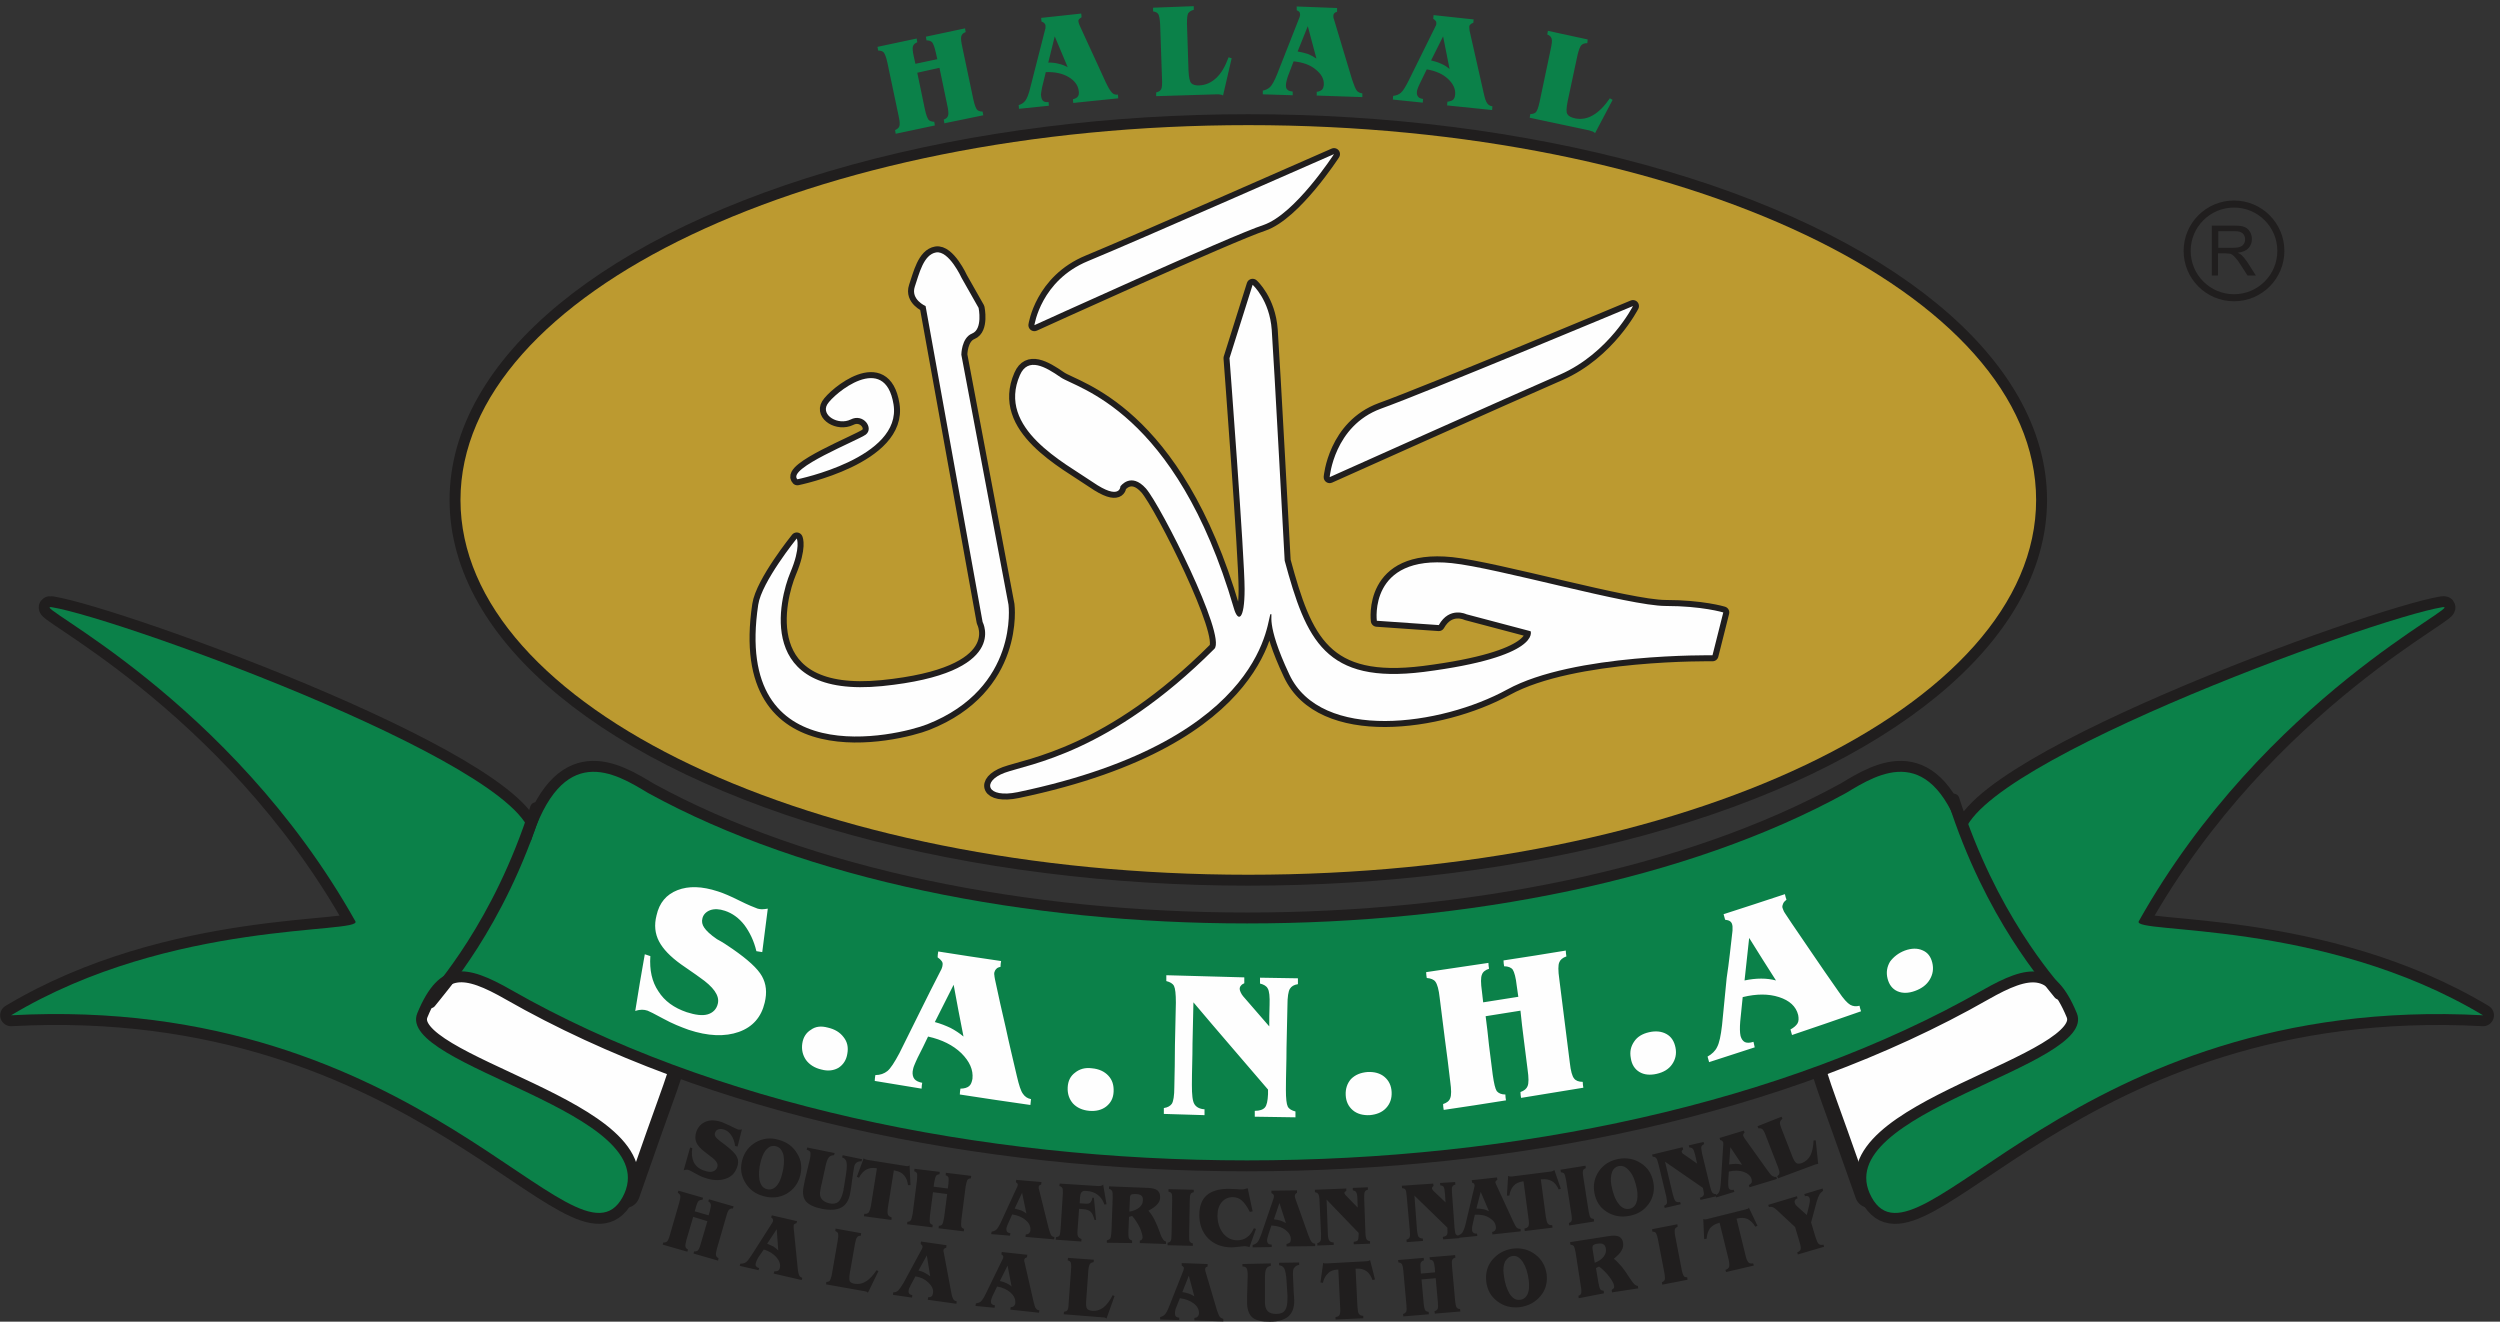 <?xml version="1.0" encoding="utf-8"?>
<!-- Generator: Adobe Illustrator 25.3.0, SVG Export Plug-In . SVG Version: 6.00 Build 0)  -->
<svg version="1.1" id="Layer_1" xmlns="http://www.w3.org/2000/svg" xmlns:xlink="http://www.w3.org/1999/xlink" x="0px" y="0px"
	 viewBox="0 0 811.1 428.8" style="enable-background:new 0 0 811.1 428.8;" xml:space="preserve">
<rect x="0" y="0" width="811.1" height="428.8" fill="#333333" stroke="none"/>
<style type="text/css">
	.st0{fill:none;stroke:#201E1E;stroke-width:7.087;stroke-linecap:round;stroke-linejoin:round;stroke-miterlimit:22.926;}
	.st1{fill-rule:evenodd;clip-rule:evenodd;fill:#BC9A30;}
	.st2{fill:none;stroke:#201E1E;stroke-width:9.602;stroke-linecap:round;stroke-linejoin:round;stroke-miterlimit:22.926;}
	.st3{fill-rule:evenodd;clip-rule:evenodd;fill:#FEFEFE;}
	.st4{fill-rule:evenodd;clip-rule:evenodd;fill:#0B8149;}
	.st5{fill:#201E1E;}
	.st6{fill:#FEFEFE;}
	.st7{fill:#0B8149;}
	.st8{fill:none;stroke:#201E1E;stroke-width:3.895;stroke-linecap:round;stroke-linejoin:round;stroke-miterlimit:22.926;}
	.st9{fill:none;stroke:#201E1E;stroke-width:3.841;stroke-linecap:round;stroke-linejoin:round;stroke-miterlimit:22.926;}
	.st10{fill:none;stroke:#201E1E;stroke-width:2.289;stroke-linecap:round;stroke-linejoin:round;stroke-miterlimit:22.926;}
</style>
<ellipse class="st0" cx="405" cy="162.2" rx="255.6" ry="121.6"/>
<path class="st1" d="M149.4,162.2c0-67.2,114.4-121.6,255.6-121.6c141.2,0,255.6,54.4,255.6,121.6c0,67.2-114.4,121.6-255.6,121.6
	C263.8,283.8,149.4,229.4,149.4,162.2"/>
<path class="st2" d="M606.6,387.1c-8.9-32.6,82.7-40.3,65.4-62.6c-3.7-7-9.5-11.3-15.8-9.2c-22.7,10.1-38.8,20.5-64.4,29.6
	C596.1,358.2,593.7,350.4,606.6,387.1z"/>
<path class="st3" d="M606.6,387.1c-8.9-32.6,82.7-40.3,65.4-62.6c-3.7-7-9.5-11.3-15.8-9.2c-22.7,10.1-38.8,20.5-64.4,29.6
	C596.1,358.2,593.7,350.4,606.6,387.1"/>
<path class="st2" d="M202.8,387.1c8.9-32.6-82.7-40.3-65.4-62.6c3.7-7,9.5-11.3,15.8-9.2c22.7,10.1,38.8,20.5,64.4,29.6
	C213.2,358.2,215.6,350.4,202.8,387.1z"/>
<path class="st3" d="M202.8,387.1c8.9-32.6-82.7-40.3-65.4-62.6c3.7-7,9.5-11.3,15.8-9.2c22.7,10.1,38.8,20.5,64.4,29.6
	C213.2,358.2,215.6,350.4,202.8,387.1"/>
<path class="st0" d="M637.2,273.6c-10.4-33.3-27.4-22.9-38.3-16.3c-102.7,56.4-285.9,56.4-388.6,0c-10.9-6.6-27.9-17-38.3,16.3
	c6.3-22.5-132.9-73-155.2-76.6c-8.2-1.3,57.6,29.1,98.5,101.9c2.4,4.2-59.7-0.7-111.7,30.5c133.5-7.3,183.3,86.7,198.4,59
	c15-27.7-73.8-42.3-66.6-59.7c7.2-17.5,16-15.8,30.5-7.5c129.1,73.7,348.3,73.7,477.4,0c14.6-8.3,23.3-9.9,30.5,7.5
	c7.2,17.5-81.6,32.1-66.6,59.7c15,27.7,64.9-66.2,198.4-59c-52-31.2-114.1-26.3-111.7-30.5c40.9-72.8,106.7-103.2,98.5-101.9
	C770.1,200.6,630.9,251.1,637.2,273.6z"/>
<path class="st4" d="M637.2,273.6c-10.4-33.3-27.4-22.9-38.3-16.3c-102.7,56.4-285.9,56.4-388.6,0c-10.9-6.6-27.9-17-38.3,16.3
	c6.3-22.5-132.9-73-155.2-76.6c-8.2-1.3,57.6,29.1,98.5,101.9c2.4,4.2-59.7-0.7-111.7,30.5c133.5-7.3,183.3,86.7,198.4,59
	c15-27.7-73.8-42.3-66.6-59.7c7.2-17.5,16-15.8,30.5-7.5c129.1,73.7,348.3,73.7,477.4,0c14.6-8.3,23.3-9.9,30.5,7.5
	c7.2,17.5-81.6,32.1-66.6,59.7c15,27.7,64.9-66.2,198.4-59c-52-31.2-114.1-26.3-111.7-30.5c40.9-72.8,106.7-103.2,98.5-101.9
	C770.1,200.6,630.9,251.1,637.2,273.6"/>
<path class="st5" d="M583.3,407l-0.2-0.7c0.6-0.2,1-0.6,1.1-1c0.1-0.4,0-1.3-0.4-2.5l-1.4-4.7l-5.8-5.4c-0.6-0.5-1-0.9-1.4-1
	c-0.4-0.2-0.8-0.2-1.3-0.1l-0.2-0.7l9.3-2.8l0.2,0.7c-0.4,0.1-0.7,0.3-0.8,0.6c-0.2,0.2-0.2,0.5-0.1,0.9c0.1,0.2,0.2,0.4,0.3,0.6
	c0.2,0.2,0.4,0.5,0.7,0.7l2.9,2.6l0.8-3.3c0.1-0.6,0.2-1,0.2-1.4c0-0.4,0-0.6-0.1-0.8c-0.1-0.3-0.3-0.5-0.5-0.6
	c-0.2-0.1-0.5-0.1-1,0l-0.2-0.7l5.9-1.8l0.2,0.7c-0.5,0.4-0.9,0.8-1.2,1.3c-0.3,0.5-0.6,1.3-0.9,2.3l-1.8,6.7l1.4,4.7
	c0.4,1.2,0.7,2,1.1,2.3c0.4,0.3,0.9,0.4,1.5,0.2l0.2,0.7L583.3,407z M560,412.7l-0.2-0.7c0.6-0.2,1-0.5,1.2-1
	c0.1-0.4,0.1-1.3-0.2-2.5l-2.9-11.8l-0.3,0.1c-1.2,0.3-2.1,0.9-2.8,1.7c-0.6,0.8-1,2-1.1,3.4l-0.8,0.1l-0.3-6.5
	c0.2,0.1,0.4,0.1,0.6,0.1c0.2,0,0.4,0,0.7-0.1l12.4-3.1c0.3-0.1,0.5-0.2,0.7-0.2c0.2-0.1,0.3-0.2,0.4-0.4l2.8,5.9l-0.7,0.3
	c-0.7-1.2-1.6-2-2.5-2.5c-1-0.4-2-0.5-3.2-0.2l-0.4,0.1l2.9,11.8c0.3,1.3,0.6,2,1,2.4c0.3,0.3,0.8,0.4,1.5,0.3l0.2,0.7L560,412.7z
	 M539.3,416.8l-0.1-0.8c0.5-0.2,0.8-0.5,0.9-0.8c0.1-0.4,0.1-1.1-0.1-2.2l-2.1-10.9c-0.2-1.1-0.5-1.8-0.7-2.1
	c-0.2-0.3-0.6-0.4-1.1-0.4l-0.1-0.8l8.2-1.6l0.1,0.8c-0.5,0.2-0.8,0.5-0.9,0.8c-0.1,0.4-0.1,1.1,0.1,2.2l2.1,10.9
	c0.2,1.1,0.5,1.8,0.7,2.1c0.2,0.3,0.6,0.4,1.1,0.4l0.1,0.8L539.3,416.8z M512.2,421.2l-0.1-0.8c0.5-0.2,0.8-0.4,0.9-0.8
	c0.1-0.4,0.1-1.1-0.1-2.2l-1.7-11c-0.2-1.1-0.4-1.8-0.6-2.1c-0.2-0.3-0.6-0.4-1.1-0.5l-0.1-0.8l12.8-2c1.3-0.2,2.4-0.1,3.1,0.2
	c0.7,0.4,1.2,1.1,1.3,2c0.1,0.9,0,1.7-0.5,2.5c-0.4,0.8-1.3,1.7-2.5,2.7c0.9,0.7,1.7,1.6,2.6,2.6c0.8,1,1.7,2.3,2.7,3.9l0.1,0.1
	c0.9,1.5,1.7,2.2,2.4,2.2l0.1,0.8l-8.5,1.3l-0.1-0.8c0.3-0.2,0.5-0.4,0.7-0.6c0.1-0.2,0.1-0.4,0.1-0.7c-0.1-0.7-0.6-1.7-1.6-3
	c-0.9-1.2-2-2.3-3.3-3.3l-1,0.5l0.8,4.8c0.2,1.1,0.4,1.8,0.6,2.1c0.2,0.3,0.6,0.4,1.1,0.5l0.1,0.8L512.2,421.2z M517.4,409.7
	c1.3-0.5,2.3-1.2,2.9-2c0.6-0.8,0.9-1.7,0.7-2.6c-0.1-0.7-0.4-1.2-0.8-1.4c-0.4-0.3-1.1-0.3-1.9-0.2c-0.7,0.1-1.2,0.3-1.4,0.5
	c-0.2,0.2-0.3,0.6-0.2,1.3L517.4,409.7z M490.8,407.5c-1.1,0.1-1.9,0.8-2.5,1.8c-0.5,1.1-0.7,2.6-0.4,4.4c0.3,2.6,1,4.6,1.9,6.1
	c1,1.5,2.1,2.1,3.4,1.9c1.1-0.1,1.9-0.8,2.4-1.8c0.5-1.1,0.6-2.5,0.4-4.4c-0.3-2.6-1-4.6-1.9-6C493.1,408,492,407.3,490.8,407.5z
	 M482.2,415.8c-0.3-2.7,0.3-5.1,2-7.1c1.7-2,3.9-3.2,6.6-3.6c2.8-0.3,5.2,0.3,7.3,1.9c2.1,1.6,3.3,3.7,3.7,6.4
	c0.3,2.7-0.3,5.1-2,7.1c-1.7,2-3.9,3.2-6.7,3.6c-2.8,0.3-5.2-0.3-7.3-1.9C483.7,420.6,482.5,418.5,482.2,415.8z M461.2,415.1
	l0.7,7.8c0.1,1.1,0.3,1.9,0.5,2.2c0.2,0.3,0.6,0.5,1.1,0.5l0.1,0.8l-8.3,0.7l-0.1-0.8c0.5-0.1,0.8-0.4,1-0.7
	c0.2-0.3,0.2-1.1,0.1-2.2l-1-11.1c-0.1-1.1-0.3-1.9-0.5-2.2c-0.2-0.3-0.6-0.5-1.1-0.5l-0.1-0.8l8.3-0.7l0.1,0.8
	c-0.5,0.1-0.8,0.4-1,0.7c-0.2,0.3-0.2,1.1-0.1,2.2l0.1,1.4l4.6-0.4l-0.1-1.4c-0.1-1.1-0.3-1.9-0.5-2.2c-0.2-0.3-0.6-0.5-1.1-0.5
	l-0.1-0.8l8.3-0.7l0.1,0.8c-0.5,0.1-0.8,0.4-1,0.7c-0.2,0.3-0.2,1.1-0.1,2.2l1,11.1c0.1,1.1,0.3,1.9,0.5,2.2
	c0.2,0.3,0.6,0.5,1.1,0.5l0.1,0.8l-8.3,0.7l-0.1-0.8c0.5-0.1,0.8-0.4,1-0.7c0.2-0.3,0.2-1.1,0.1-2.2l-0.7-7.8L461.2,415.1z
	 M433.3,428.1l0-0.8c0.7-0.1,1.1-0.3,1.3-0.7c0.2-0.4,0.3-1.3,0.2-2.5l-0.6-12.2l-0.3,0c-1.2,0.1-2.3,0.4-3,1.2
	c-0.8,0.7-1.4,1.7-1.7,3.1l-0.8-0.1l0.9-6.4c0.2,0.1,0.4,0.2,0.5,0.2c0.2,0,0.4,0,0.7,0l12.8-0.7c0.3,0,0.5-0.1,0.7-0.1
	c0.2-0.1,0.3-0.1,0.5-0.3l1.6,6.3l-0.8,0.2c-0.5-1.3-1.1-2.3-2-2.9c-0.9-0.6-1.9-0.9-3.1-0.8l-0.4,0l0.6,12.2
	c0.1,1.3,0.2,2.1,0.5,2.5c0.3,0.4,0.7,0.6,1.4,0.6l0,0.8L433.3,428.1z M419.7,418.5l0,0.3c0.1,1.5,0.2,2.6,0.2,3.2
	c0,2.3-0.6,3.9-1.9,5.1c-1.3,1.1-3.3,1.7-6,1.7c-2.6,0-4.5-0.4-5.6-1.3c-1.1-0.9-1.7-2.4-1.8-4.5c0-0.1,0-0.5,0-1.1c0-0.4,0-0.7,0-1
	l0.2-7l0-0.4c0-1.1-0.2-1.8-0.4-2.1c-0.2-0.3-0.7-0.5-1.3-0.5l0-0.8l9.2-0.2l0,0.8c-0.7,0.1-1.2,0.4-1.5,1c-0.3,0.6-0.4,1.6-0.4,3.2
	l0,5.7c0,0.3,0,0.5,0,0.8c0,0.3,0,0.7,0,1.1c0,1.3,0.3,2.3,0.9,2.9c0.6,0.6,1.5,0.9,2.8,0.9c1.3,0,2.3-0.4,2.8-1.2
	c0.6-0.8,0.8-2,0.8-3.8c0-0.3,0-0.5,0-0.7c0-0.2,0-0.3,0-0.5l-0.3-4.6c-0.1-1.9-0.4-3.2-0.7-3.9c-0.4-0.7-0.9-1-1.7-1.1l0-0.8
	l6.5-0.1l0,0.8c-0.6,0.1-1.1,0.3-1.5,0.8c-0.4,0.4-0.5,1-0.5,1.7c0,0.3,0,0.5,0,0.6c0,0.2,0,0.3,0,0.5L419.7,418.5z M383.9,412.3
	c0.1-0.1,0.1-0.3,0.1-0.4c0-0.1,0.1-0.3,0.1-0.4c0-0.2,0-0.4-0.2-0.5c-0.1-0.1-0.3-0.3-0.5-0.4l0-0.8l8.4,0.3l0,0.8
	c-0.2,0.1-0.4,0.2-0.6,0.3c-0.1,0.1-0.2,0.3-0.2,0.5c0,0.1,0,0.2,0,0.3c0,0.1,0.1,0.3,0.1,0.5l3.7,12.5c0.4,1.2,0.7,1.9,1,2.3
	c0.3,0.3,0.7,0.5,1.1,0.6l0,0.8l-9.4-0.3l0-0.8c0.5-0.1,0.9-0.2,1.1-0.5c0.2-0.2,0.4-0.6,0.4-1c0-1.2-0.5-2.3-1.7-3.2
	c-1.2-0.9-2.7-1.5-4.5-1.7l-1.2,3c-0.2,0.4-0.3,0.7-0.3,1.1c-0.1,0.3-0.1,0.6-0.1,0.8c0,0.4,0.1,0.8,0.3,1c0.2,0.2,0.6,0.4,1.1,0.4
	l0,0.8l-6.2-0.2l0-0.8c0.6-0.1,1.1-0.4,1.5-0.8c0.4-0.4,0.9-1.3,1.4-2.6L383.9,412.3z M383.6,419.2c0.8,0.1,1.5,0.3,2.1,0.5
	c0.6,0.2,1.2,0.5,1.8,0.9l-1.8-6.7L383.6,419.2z M345.1,426.4l0.1-0.8c0.5-0.1,0.9-0.2,1.1-0.5c0.2-0.3,0.4-1,0.4-2.2l0.8-11.1
	c0.1-1.1,0-1.9-0.1-2.2c-0.2-0.3-0.5-0.6-1-0.7l0.1-0.8l8.4,0.6l-0.1,0.8c-0.6,0.1-1,0.3-1.2,0.6c-0.2,0.3-0.4,1-0.5,2.1l-0.7,9.8
	c-0.1,1.4,0,2.2,0.3,2.6c0.3,0.4,0.9,0.6,1.7,0.7c1.3,0.1,2.5-0.3,3.6-1.1c1.1-0.9,2.1-2.2,3-4l0.6,0.3l-2.6,7.3
	c-0.1-0.1-0.3-0.2-0.5-0.3c-0.2-0.1-0.4-0.1-0.8-0.1L345.1,426.4z M325.2,408.7c0.1-0.1,0.1-0.3,0.2-0.4c0-0.1,0.1-0.3,0.1-0.4
	c0-0.2,0-0.4-0.1-0.5c-0.1-0.2-0.3-0.3-0.5-0.4l0.1-0.8l8.3,0.9l-0.1,0.8c-0.2,0.1-0.4,0.2-0.6,0.3c-0.1,0.1-0.2,0.3-0.3,0.5
	c0,0.1,0,0.2,0,0.3c0,0.1,0,0.3,0.1,0.5l2.9,12.7c0.3,1.2,0.5,2,0.8,2.3c0.3,0.4,0.6,0.6,1.1,0.6l-0.1,0.8l-9.3-1l0.1-0.8
	c0.5,0,0.9-0.2,1.1-0.4c0.2-0.2,0.4-0.6,0.4-1c0.1-1.2-0.4-2.3-1.5-3.3c-1.1-1-2.6-1.7-4.4-2l-1.4,2.9c-0.2,0.4-0.3,0.7-0.4,1
	c-0.1,0.3-0.2,0.6-0.2,0.8c0,0.4,0,0.8,0.3,1c0.2,0.2,0.6,0.4,1,0.4l-0.1,0.8l-6.2-0.6l0.1-0.8c0.6-0.1,1.2-0.3,1.6-0.6
	c0.4-0.4,1-1.2,1.6-2.5L325.2,408.7z M324.4,415.6c0.8,0.2,1.5,0.4,2.1,0.7c0.6,0.3,1.2,0.6,1.7,1.1l-1.3-6.8L324.4,415.6z
	 M299,405.4c0.1-0.1,0.1-0.3,0.2-0.4c0-0.1,0.1-0.3,0.1-0.4c0-0.2,0-0.4-0.1-0.5c-0.1-0.2-0.3-0.3-0.5-0.5l0.1-0.8l8.3,1.2l-0.1,0.8
	c-0.2,0.1-0.4,0.1-0.6,0.3c-0.2,0.1-0.2,0.3-0.3,0.4c0,0.1,0,0.2,0,0.3c0,0.1,0,0.3,0.1,0.6l2.4,12.8c0.2,1.2,0.5,2,0.7,2.3
	c0.2,0.4,0.6,0.6,1.1,0.7l-0.1,0.8l-9.3-1.3l0.1-0.8c0.5,0,0.9-0.1,1.1-0.3c0.3-0.2,0.4-0.5,0.5-1c0.2-1.2-0.3-2.3-1.4-3.4
	c-1.1-1.1-2.5-1.8-4.3-2.1l-1.5,2.8c-0.2,0.4-0.3,0.7-0.5,1c-0.1,0.3-0.2,0.6-0.2,0.8c-0.1,0.4,0,0.8,0.2,1c0.2,0.3,0.5,0.4,1,0.5
	l-0.1,0.8l-6.2-0.9l0.1-0.8c0.6,0,1.2-0.2,1.6-0.6c0.4-0.4,1-1.2,1.7-2.4L299,405.4z M298,412.2c0.8,0.2,1.4,0.4,2.1,0.8
	c0.6,0.3,1.2,0.7,1.7,1.1l-1.1-6.8L298,412.2z M268,416.7l0.1-0.8c0.5,0,0.9-0.1,1.1-0.4c0.2-0.3,0.5-1,0.7-2.1l1.9-11
	c0.2-1.1,0.2-1.9,0.1-2.2c-0.1-0.4-0.4-0.6-0.9-0.8l0.1-0.8l8.3,1.5l-0.1,0.8c-0.6,0-1,0.2-1.2,0.5c-0.3,0.3-0.5,1-0.7,2.1l-1.7,9.6
	c-0.2,1.3-0.2,2.2,0,2.6c0.3,0.4,0.8,0.7,1.6,0.8c1.3,0.2,2.5,0,3.7-0.8c1.2-0.7,2.3-2,3.4-3.6l0.6,0.3l-3.4,7
	c-0.1-0.1-0.3-0.2-0.4-0.3c-0.2-0.1-0.4-0.1-0.8-0.2L268,416.7z M250.5,396.8c0.1-0.1,0.1-0.2,0.2-0.4c0.1-0.1,0.1-0.2,0.1-0.4
	c0-0.2,0-0.4-0.1-0.5c-0.1-0.2-0.2-0.3-0.5-0.5l0.2-0.7l8.2,1.9l-0.2,0.7c-0.2,0-0.5,0.1-0.6,0.2c-0.2,0.1-0.3,0.3-0.3,0.4
	c0,0.1,0,0.2,0,0.3c0,0.1,0,0.3,0,0.6l1.3,13c0.1,1.2,0.3,2,0.5,2.4c0.2,0.4,0.5,0.6,1,0.8l-0.2,0.7l-9.1-2.1l0.2-0.7
	c0.5,0,0.9-0.1,1.2-0.2c0.3-0.2,0.5-0.5,0.6-0.9c0.3-1.2-0.1-2.3-1.1-3.5c-1-1.1-2.3-2-4.1-2.5L246,408c-0.2,0.4-0.4,0.7-0.5,1
	c-0.1,0.3-0.2,0.5-0.3,0.8c-0.1,0.4-0.1,0.8,0.1,1c0.2,0.3,0.5,0.5,1,0.6l-0.2,0.7l-6.1-1.4l0.2-0.7c0.6,0,1.2-0.1,1.7-0.4
	c0.5-0.3,1.1-1.1,1.9-2.3L250.5,396.8z M248.9,403.5c0.7,0.3,1.4,0.6,2,0.9c0.6,0.4,1.1,0.8,1.6,1.3l-0.5-6.9L248.9,403.5z
	 M224.9,394.8l-2.2,7.5c-0.3,1.1-0.4,1.8-0.3,2.2c0.1,0.4,0.4,0.7,0.8,0.9l-0.2,0.7l-8-2.3l0.2-0.7c0.5,0.1,0.9-0.1,1.2-0.3
	c0.3-0.3,0.6-0.9,0.9-2l3.1-10.7c0.3-1.1,0.4-1.8,0.3-2.2c-0.1-0.4-0.4-0.7-0.8-0.9l0.2-0.7l8,2.3l-0.2,0.7
	c-0.5-0.1-0.9,0.1-1.2,0.3c-0.3,0.3-0.6,0.9-0.9,2l-0.4,1.4l4.5,1.3l0.4-1.4c0.3-1.1,0.4-1.8,0.3-2.2c-0.1-0.4-0.4-0.7-0.8-0.9
	l0.2-0.7l8,2.3l-0.2,0.7c-0.5-0.1-0.9,0.1-1.2,0.3c-0.3,0.3-0.6,0.9-0.9,2l-3.1,10.7c-0.3,1.1-0.4,1.8-0.3,2.2
	c0.1,0.4,0.4,0.7,0.8,0.9L233,409l-8-2.3l0.2-0.7c0.5,0.1,0.9-0.1,1.2-0.3c0.3-0.3,0.6-0.9,0.9-2l2.2-7.5L224.9,394.8z"/>
<path class="st6" d="M618,308.4c2.2-0.8,4.1-0.8,5.7-0.1c1.7,0.7,2.7,2,3.2,4c0.5,2,0.2,3.8-0.8,5.5c-1,1.7-2.6,2.9-4.8,3.7
	c-2.2,0.8-4.1,0.8-5.7,0.1c-1.6-0.7-2.7-2.1-3.2-4.1c-0.5-2-0.2-3.8,0.8-5.5C614.3,310.5,615.9,309.2,618,308.4 M562.1,301.9
	c0-0.3,0-0.7,0-1c0-0.3,0-0.6-0.1-0.9c-0.1-0.5-0.4-0.9-0.7-1.1c-0.4-0.3-0.9-0.4-1.6-0.5c-0.2-0.6-0.3-1.2-0.5-1.8
	c6.6-2.1,13.2-4.3,19.9-6.5c0.1,0.6,0.3,1.2,0.5,1.8c-0.5,0.4-0.9,0.8-1.1,1.3c-0.2,0.5-0.3,0.9-0.2,1.3c0.1,0.2,0.2,0.5,0.3,0.8
	c0.1,0.3,0.3,0.7,0.6,1.1c2.8,4.3,5.8,8.5,8.6,12.7c2.8,4.2,5.8,8.4,8.7,12.6c1.6,2.4,2.9,3.8,3.8,4.3c0.9,0.5,1.9,0.6,3,0.3
	c0.1,0.6,0.3,1.2,0.5,1.8c-7.5,2.6-14.9,5.2-22.4,7.7c-0.2-0.6-0.3-1.2-0.5-1.8c1.1-0.6,1.9-1.3,2.3-2c0.4-0.7,0.4-1.6,0.2-2.7
	c-0.7-2.8-2.8-4.7-6.2-5.8c-3.4-1.1-7.3-1.1-11.8,0c-0.3,2.6-0.5,5.3-0.8,7.9c-0.1,1-0.1,1.9-0.1,2.7c0,0.8,0.1,1.4,0.2,2
	c0.3,1,0.7,1.6,1.4,2c0.7,0.3,1.6,0.3,2.8-0.1c0.1,0.6,0.3,1.2,0.4,1.8c-4.9,1.6-9.8,3.2-14.8,4.8c-0.2-0.6-0.3-1.2-0.5-1.8
	c1.4-0.8,2.5-1.8,3.1-3.1c0.7-1.3,1.2-3.6,1.6-7.1c0.5-5.1,1-10.2,1.5-15.3C561,312.1,561.5,307,562.1,301.9z M566,318.1
	c1.9-0.4,3.7-0.6,5.4-0.6c1.7,0,3.3,0.2,4.8,0.6c-2.9-4.6-5.9-9.2-8.7-13.8C567,308.8,566.5,313.5,566,318.1z M535,334.9
	c2.2-0.5,4.1-0.3,5.7,0.6c1.6,0.9,2.5,2.4,2.9,4.4c0.4,2,0,3.8-1.1,5.4c-1.1,1.6-2.8,2.6-5,3.1c-2.2,0.5-4.1,0.3-5.6-0.6
	c-1.5-0.9-2.5-2.4-2.8-4.5c-0.4-2.1,0-3.8,1.1-5.4C531.2,336.4,532.8,335.4,535,334.9z M482,329.7c0.4,3.2,0.8,6.3,1.1,9.5
	c0.4,3.2,0.8,6.3,1.2,9.5c0.4,2.8,0.8,4.5,1.3,5.3c0.6,0.7,1.5,1.1,2.8,1.1c0,0.6,0.1,1.2,0.2,1.9c-6.7,1.1-13.5,2.1-20.2,3.1
	c-0.1-0.6-0.2-1.2-0.2-1.9c1.2-0.4,2-1,2.3-1.9c0.4-0.9,0.4-2.7,0-5.5c-0.5-4.5-1.1-9-1.7-13.5c-0.6-4.5-1.1-9-1.7-13.5
	c-0.3-2.8-0.8-4.5-1.4-5.3c-0.5-0.7-1.5-1.1-2.8-1.2c-0.1-0.6-0.2-1.2-0.2-1.9c6.7-1,13.5-2,20.2-3c0,0.6,0.1,1.2,0.2,1.9
	c-1.2,0.4-2,1-2.3,1.9c-0.4,0.9-0.4,2.7,0,5.5c0.1,1.2,0.3,2.3,0.4,3.5c3.8-0.6,7.6-1.2,11.4-1.8c-0.2-1.2-0.3-2.3-0.5-3.5
	c-0.3-2.8-0.8-4.5-1.3-5.3c-0.5-0.7-1.5-1.1-2.8-1.1c-0.1-0.6-0.2-1.2-0.2-1.9c6.7-1,13.5-2.1,20.2-3.2c0,0.6,0.1,1.2,0.2,1.9
	c-1.2,0.4-2,1.1-2.3,1.9c-0.4,0.9-0.4,2.7,0,5.5c0.6,4.5,1.1,9,1.7,13.5c0.6,4.5,1.1,9,1.7,13.5c0.3,2.8,0.8,4.5,1.4,5.2
	c0.5,0.7,1.5,1.1,2.8,1.1c0,0.6,0.1,1.2,0.2,1.9c-6.7,1.1-13.5,2.2-20.2,3.3c-0.1-0.6-0.2-1.2-0.2-1.9c1.2-0.4,2-1.1,2.3-1.9
	c0.4-0.9,0.4-2.7,0-5.5c-0.4-3.2-0.8-6.3-1.2-9.5c-0.4-3.2-0.8-6.3-1.1-9.5C489.5,328.5,485.8,329.1,482,329.7z M443.7,347.8
	c2.2-0.1,4.1,0.4,5.5,1.6c1.4,1.2,2.2,2.8,2.3,4.9c0.1,2.1-0.5,3.8-1.8,5.2c-1.3,1.4-3.1,2.1-5.3,2.3c-2.2,0.1-4.1-0.4-5.5-1.6
	c-1.4-1.2-2.2-2.8-2.3-4.9c-0.1-2.1,0.5-3.8,1.7-5.2C439.7,348.7,441.4,348,443.7,347.8z M381.5,325.3c0-2.8-0.2-4.6-0.6-5.4
	c-0.4-0.8-1.3-1.3-2.5-1.6c0-0.6,0-1.3,0-1.9c8.4,0.2,16.9,0.5,25.3,0.7c0,0.6,0,1.3,0,1.9c-0.5,0.2-0.9,0.5-1.1,0.8
	c-0.3,0.3-0.4,0.7-0.4,1c0,0.3,0.1,0.6,0.3,1.1c0.2,0.5,0.5,0.9,0.8,1.3c2.9,3.3,5.7,6.6,8.5,9.8c0-2.3,0-4.6,0.1-6.9
	c0.1-2.8-0.1-4.6-0.6-5.4c-0.4-0.8-1.3-1.3-2.5-1.6c0-0.6,0-1.3,0-1.9c4.1,0.1,8.2,0.1,12.3,0.2c0,0.6,0,1.3,0,1.9
	c-1.3,0.2-2.1,0.7-2.6,1.5c-0.5,0.8-0.8,2.6-0.8,5.4c-0.1,4.6-0.2,9.1-0.3,13.7c0,4.6-0.2,9.1-0.2,13.7c0,2.8,0.2,4.6,0.6,5.4
	c0.4,0.8,1.3,1.3,2.5,1.6c0,0.6,0,1.3,0,1.9c-4.4-0.1-8.8-0.1-13.2-0.2c0-0.6,0-1.2,0-1.9c1.6,0,2.7-0.4,3.3-1.1
	c0.6-0.7,0.9-2.1,1-4.3c0-0.5,0-1,0-1.5c-4-4.7-8.1-9.4-12.1-14.1c-4-4.7-8.1-9.4-12.1-14.2c-0.1,4.5-0.2,9-0.3,13.4
	c0,4.5-0.2,8.9-0.2,13.4c0,3.2,0.2,5.2,0.8,6.2c0.6,1,1.7,1.6,3.3,1.7c0,0.6,0,1.3,0,1.9c-4.4-0.1-8.8-0.3-13.2-0.4
	c0-0.6,0-1.3,0-1.9c1.3-0.2,2.1-0.7,2.6-1.4c0.5-0.8,0.8-2.6,0.8-5.4c0.1-4.6,0.2-9.1,0.2-13.7C381.3,334.4,381.4,329.8,381.5,325.3
	z M354.3,346.6c2.2,0.2,4,1,5.3,2.4c1.3,1.4,1.8,3.1,1.7,5.2c-0.1,2.1-0.9,3.6-2.4,4.8c-1.4,1.1-3.3,1.6-5.5,1.4
	c-2.2-0.2-4-1-5.3-2.4c-1.2-1.4-1.8-3.1-1.7-5.2c0.1-2.1,0.9-3.7,2.4-4.8C350.3,346.8,352.1,346.3,354.3,346.6z M305.2,314.9
	c0.2-0.3,0.3-0.6,0.4-0.9c0.1-0.3,0.2-0.6,0.2-0.9c0.1-0.5,0-0.9-0.3-1.3c-0.3-0.4-0.7-0.8-1.3-1.2c0-0.6,0.1-1.2,0.2-1.9
	c6.8,1.1,13.6,2.1,20.4,3.1c-0.1,0.6-0.2,1.2-0.2,1.9c-0.6,0.1-1.1,0.3-1.4,0.7c-0.3,0.3-0.5,0.7-0.6,1.1c0,0.2-0.1,0.5,0,0.8
	c0,0.3,0.1,0.8,0.2,1.4c1.1,5.3,2.3,10.5,3.5,15.7c1.1,5.2,2.4,10.5,3.6,15.7c0.7,3,1.3,4.9,2,5.8c0.6,0.9,1.5,1.5,2.6,1.7
	c-0.1,0.6-0.1,1.3-0.2,1.9c-7.6-1.1-15.3-2.2-22.9-3.4c0-0.6,0.1-1.2,0.2-1.9c1.2,0,2.2-0.3,2.8-0.8c0.6-0.5,0.9-1.3,1.1-2.4
	c0.3-2.9-0.9-5.6-3.6-8.3c-2.7-2.6-6.3-4.4-10.8-5.4c-1.1,2.3-2.2,4.6-3.4,6.9c-0.4,0.9-0.8,1.7-1.1,2.5c-0.3,0.7-0.4,1.4-0.5,1.9
	c-0.1,1,0.1,1.9,0.6,2.5c0.5,0.6,1.4,1,2.5,1.2c-0.1,0.6-0.2,1.2-0.2,1.9c-5.1-0.8-10.1-1.7-15.2-2.5c0-0.6,0.1-1.2,0.2-1.9
	c1.6,0,2.9-0.5,3.9-1.3c1-0.8,2.3-2.8,3.9-5.8c2.2-4.4,4.4-8.9,6.6-13.3C300.7,323.8,302.9,319.3,305.2,314.9z M303.3,331.6
	c1.9,0.5,3.6,1.2,5.1,1.9c1.5,0.8,2.9,1.7,4.2,2.8c-1.1-5.6-2.2-11.2-3.2-16.8C307.3,323.6,305.3,327.6,303.3,331.6z M268.6,333.4
	c2.2,0.5,3.9,1.5,5.1,3.1c1.2,1.5,1.6,3.3,1.2,5.4c-0.3,2-1.3,3.5-2.8,4.5c-1.5,0.9-3.4,1.2-5.6,0.6c-2.2-0.5-3.9-1.6-5-3.1
	c-1.1-1.6-1.5-3.4-1.2-5.4c0.3-2,1.3-3.5,2.8-4.4C264.6,333,266.4,332.8,268.6,333.4z M237.7,307.9c4.9,3.4,8.1,6.3,9.5,8.8
	c1.4,2.5,1.7,5.3,0.9,8.6c-1.1,4.7-3.9,7.9-8.4,9.5c-4.5,1.6-10,1.4-16.3-0.7c-2.5-0.9-5.3-2-8.2-3.6c-2.9-1.6-4.6-2.4-5.1-2.6
	c-0.6-0.2-1.2-0.3-1.8-0.3c-0.6,0-1.3,0.1-2.2,0.4c0.5-3.1,1-6.2,1.5-9.2c0.5-3.1,1.1-6.2,1.6-9.2c0.6,0.2,1.2,0.4,1.8,0.6
	c-0.3,4.5,0.5,8.3,2.6,11.4c2,3.2,5.1,5.4,9.2,6.8c2.8,0.9,5.1,1.2,6.8,0.7c1.7-0.5,2.9-1.7,3.3-3.5c0.6-2.6-1.4-5.4-5.9-8.5
	c-0.5-0.4-0.9-0.6-1.1-0.8c-1.7-1.2-3.3-2.3-4.9-3.4c-3.5-2.5-5.9-5-7.2-7.5c-1.3-2.5-1.6-5.3-0.8-8.4c0.9-4.1,3.2-6.8,6.8-8.2
	c3.6-1.4,7.9-1.3,13.1,0.4c1.9,0.6,4.2,1.6,7,3c2.8,1.4,4.8,2.2,5.9,2.6c0.4,0.1,0.9,0.2,1.4,0.2c0.6,0,1.2-0.1,1.9-0.2
	c-0.6,4.7-1.2,9.4-1.8,14.1c-0.6-0.1-1.3-0.2-1.9-0.3c-0.8-3.4-2.2-6.2-3.9-8.5c-1.8-2.3-3.9-3.8-6.3-4.6c-1.8-0.6-3.4-0.7-4.8-0.2
	c-1.3,0.5-2.2,1.4-2.5,2.6c-0.3,1.1-0.1,2.1,0.6,3.1c0.6,0.9,1.9,2.2,4.1,3.7C234.3,305.6,236,306.7,237.7,307.9z"/>
<path class="st7" d="M496.3,38.2l0.2-1.2c0.8,0,1.4-0.2,1.8-0.6c0.4-0.4,0.8-1.5,1.2-3.3l3.6-17.1c0.4-1.8,0.5-2.9,0.3-3.5
	c-0.2-0.6-0.6-1-1.4-1.3l0.2-1.2l12.9,2.8L515,14c-0.9,0-1.5,0.2-2,0.7c-0.4,0.5-0.8,1.5-1.2,3.2l-3.2,15c-0.4,2.1-0.5,3.5-0.1,4.1
	c0.4,0.7,1.2,1.1,2.5,1.4c2,0.4,3.9,0.1,5.8-1c1.9-1.1,3.7-2.9,5.5-5.5l0.9,0.5l-5.7,10.8c-0.2-0.2-0.4-0.4-0.7-0.5
	c-0.2-0.1-0.6-0.2-1.2-0.4L496.3,38.2z M465.6,8.8c0.1-0.2,0.2-0.4,0.3-0.6c0.1-0.2,0.1-0.4,0.1-0.6c0-0.3,0-0.6-0.2-0.8
	c-0.2-0.2-0.4-0.5-0.8-0.7l0.1-1.2l13,1.4L478,7.4c-0.4,0.1-0.7,0.3-0.9,0.5c-0.2,0.2-0.4,0.4-0.4,0.7c0,0.2,0,0.3,0,0.5
	c0,0.2,0.1,0.5,0.1,0.9l4.5,19.9c0.4,1.9,0.8,3.1,1.2,3.6c0.4,0.6,1,0.9,1.7,1l-0.1,1.2l-14.6-1.5l0.1-1.2c0.8-0.1,1.4-0.3,1.8-0.6
	c0.4-0.3,0.6-0.9,0.7-1.6c0.2-1.9-0.6-3.6-2.3-5.2c-1.7-1.6-4-2.6-6.9-3.1l-2.2,4.5c-0.3,0.6-0.5,1.1-0.7,1.6
	c-0.2,0.5-0.3,0.9-0.3,1.2c-0.1,0.7,0.1,1.2,0.4,1.6c0.3,0.4,0.9,0.6,1.6,0.7l-0.1,1.2l-9.7-1l0.1-1.2c1-0.1,1.8-0.4,2.5-1
	c0.7-0.6,1.5-1.9,2.5-3.9L465.6,8.8z M464.3,19.6c1.2,0.3,2.3,0.6,3.3,1.1c1,0.4,1.9,1,2.7,1.7l-2.1-10.6L464.3,19.6z M421.5,5.9
	c0.1-0.2,0.2-0.4,0.2-0.6c0.1-0.2,0.1-0.4,0.1-0.6c0-0.3-0.1-0.6-0.2-0.8c-0.2-0.2-0.5-0.4-0.9-0.6l0-1.2l13.1,0.5l0,1.2
	c-0.4,0.1-0.7,0.3-0.9,0.5c-0.2,0.2-0.3,0.5-0.3,0.7c0,0.2,0,0.3,0,0.5c0,0.2,0.1,0.5,0.2,0.8l5.9,19.6c0.6,1.8,1.1,3,1.5,3.5
	c0.4,0.5,1,0.8,1.8,0.9l0,1.2L427.2,31l0-1.2c0.8-0.1,1.4-0.4,1.7-0.7c0.4-0.4,0.5-0.9,0.6-1.6c0.1-1.9-0.8-3.5-2.7-5
	c-1.8-1.5-4.2-2.3-7.1-2.6l-1.8,4.7c-0.2,0.6-0.4,1.2-0.5,1.7c-0.1,0.5-0.2,0.9-0.2,1.3c0,0.7,0.1,1.2,0.5,1.5
	c0.4,0.4,0.9,0.5,1.7,0.6l0,1.2l-9.7-0.3l0-1.2c1-0.2,1.8-0.6,2.4-1.2c0.6-0.6,1.4-2,2.2-4L421.5,5.9z M421,16.7
	c1.2,0.2,2.3,0.5,3.3,0.8c1,0.4,1.9,0.9,2.8,1.5l-2.8-10.5L421,16.7z M375.1,31.2l0-1.2c0.8-0.2,1.3-0.5,1.6-1
	c0.3-0.5,0.4-1.7,0.3-3.5l-0.6-17.5c-0.1-1.8-0.3-2.9-0.6-3.4c-0.3-0.5-0.9-0.8-1.7-0.9l0-1.2L387.3,2l0,1.2
	c-0.9,0.2-1.4,0.6-1.8,1.1c-0.3,0.5-0.4,1.7-0.4,3.4l0.5,15.3c0.1,2.1,0.4,3.5,0.9,4c0.5,0.5,1.4,0.8,2.7,0.7c2-0.1,3.8-0.9,5.4-2.4
	c1.6-1.5,2.9-3.7,4-6.7l1,0.3L396.8,31c-0.2-0.2-0.5-0.3-0.8-0.3c-0.3-0.1-0.7-0.1-1.2-0.1L375.1,31.2z M339.1,9.5
	c0.1-0.2,0.1-0.4,0.1-0.6c0-0.2,0-0.4,0-0.6c0-0.3-0.2-0.6-0.4-0.8c-0.2-0.2-0.5-0.4-0.9-0.5l-0.1-1.2l13-1.4l0.1,1.2
	c-0.3,0.2-0.6,0.4-0.8,0.6c-0.2,0.3-0.3,0.5-0.2,0.8c0,0.2,0.1,0.3,0.1,0.5c0.1,0.2,0.2,0.5,0.3,0.8l8.5,18.5c0.8,1.7,1.5,2.8,2,3.3
	c0.5,0.5,1.1,0.7,1.9,0.6l0.1,1.2l-14.6,1.5l-0.1-1.2c0.8-0.2,1.3-0.5,1.6-0.9c0.3-0.4,0.4-1,0.3-1.7c-0.2-1.9-1.3-3.4-3.3-4.6
	c-2-1.2-4.5-1.7-7.4-1.6l-1.2,4.9c-0.1,0.6-0.2,1.2-0.3,1.7c-0.1,0.5-0.1,0.9,0,1.3c0.1,0.7,0.3,1.2,0.7,1.5c0.4,0.3,1,0.4,1.7,0.3
	l0.1,1.2l-9.7,1l-0.1-1.2c1-0.3,1.7-0.8,2.2-1.5c0.5-0.7,1.1-2.1,1.6-4.3L339.1,9.5z M340.1,20.3c1.2,0,2.4,0.1,3.4,0.4
	c1,0.2,2,0.6,2.9,1.1l-4.2-10L340.1,20.3z M297.6,23.6l2.5,12c0.4,1.8,0.8,2.8,1.2,3.3c0.4,0.4,1,0.6,1.8,0.6l0.2,1.2l-12.7,2.7
	l-0.2-1.2c0.7-0.3,1.2-0.7,1.4-1.3c0.2-0.6,0.1-1.7-0.3-3.5l-3.6-17.1c-0.4-1.8-0.8-2.8-1.2-3.3c-0.4-0.4-1-0.6-1.8-0.6l-0.2-1.2
	l12.7-2.7l0.2,1.2c-0.7,0.3-1.2,0.7-1.4,1.3c-0.2,0.6-0.1,1.7,0.3,3.5l0.5,2.2l7.1-1.5l-0.5-2.2c-0.4-1.8-0.8-2.8-1.2-3.3
	c-0.4-0.4-1-0.6-1.8-0.6l-0.2-1.2l12.7-2.7l0.2,1.2c-0.8,0.3-1.2,0.7-1.4,1.3c-0.2,0.6-0.1,1.7,0.3,3.5l3.6,17.1
	c0.4,1.8,0.8,2.8,1.2,3.3c0.4,0.4,1,0.6,1.8,0.6l0.2,1.2L306.4,40l-0.2-1.2c0.8-0.3,1.2-0.7,1.4-1.3c0.2-0.6,0.1-1.7-0.3-3.5
	l-2.5-12L297.6,23.6z"/>
<path class="st8" d="M431.4,154.8c0,0,1.4-16.6,16.6-22.2c15.3-5.5,81.8-33.3,81.8-33.3s-7.7,15.2-23.6,22.2
	C490.3,128.4,431.4,154.8,431.4,154.8z M406.4,92.4c0,0,5.5,4.9,6.2,14.6c0.7,9.7,4.2,74.9,4.2,74.9c7,25.8,13.1,40.1,45.1,36.1
	c38.2-4.9,34.7-13.2,34.7-13.2l-20.8-5.5c0,0-5.5-2.7-9,3.5l-20.1-1.4c0,0-2.8-21.5,24.3-18.7c14.6,1.5,57.6,13.9,69.4,13.9
	c11.8,0,18.7,2.1,18.7,2.1l-3.5,13.9c0,0-45.1-0.7-66.6,11.1c-21.5,11.8-60.4,17.1-70.7-4.9c-8-17-5.1-19.6-6-19.6
	c-1.4,0,0.5,40.5-82.1,57.8c-10.2,2.1-11.8-3.5-4.2-6.3c7.7-2.8,34-6.2,68-40.2c4-4.1-17.4-46.5-22.2-52c-4.9-5.5-8.3-0.7-8.3-0.7
	s0,4.8-9-1.4c-9-6.2-31.2-17.4-23.6-34.7c2.6-6,8.3-2.7,13.2,0.7c4.9,3.5,37.4,10.4,56.2,74.9c1.3,4.6,3.5,4.2,3.5-6.2
	c0-10.4-4.9-74.9-4.9-74.9L406.4,92.4z M335.6,105.5c0,0,2.1-14.5,17.4-20.8c15.3-6.3,79.8-34.7,79.8-34.7S420.2,69.5,409.9,73
	C399.5,76.4,335.6,105.5,335.6,105.5z M300.3,99.3c0,0-4.9-2.1-3.5-6.3c1.4-4.1,2.8-10.4,6.9-11.1c4.2-0.7,8.3,8.3,8.3,8.3l5.5,9.7
	c0,0,1.4,6.9-2.1,8.3c-3.5,1.4-3.5,6.9-3.5,6.9l15.3,81.1c0,0,3.5,27-26.4,38.8c-9.4,3.7-63.1,16.6-54.8-38.8
	c1.1-7.4,12.5-21.5,12.5-21.5s1.4,2.8-2.1,11.1c-3.5,8.3-11.8,40.9,29.8,36.8c41.6-4.2,32.6-20.8,32.6-20.8L300.3,99.3z
	 M258.7,155.5c0,0,34-6.9,31.2-24.3c-2.8-17.3-19.4-3.5-21.5,0c-2.1,3.5,3.5,6.9,7.6,4.9c4.1-2.1,7.6,2.8,4.9,4.9
	C278.1,143,255.2,152,258.7,155.5z"/>
<path class="st3" d="M431.4,154.8c0,0,1.4-16.6,16.6-22.2c15.3-5.5,81.8-33.3,81.8-33.3s-7.7,15.2-23.6,22.2
	C490.3,128.4,431.4,154.8,431.4,154.8 M406.4,92.4c0,0,5.5,4.9,6.2,14.6c0.7,9.7,4.2,74.9,4.2,74.9c7,25.8,13.1,40.1,45.1,36.1
	c38.2-4.9,34.7-13.2,34.7-13.2l-20.8-5.5c0,0-5.5-2.7-9,3.5l-20.1-1.4c0,0-2.8-21.5,24.3-18.7c14.6,1.5,57.6,13.9,69.4,13.9
	c11.8,0,18.7,2.1,18.7,2.1l-3.5,13.9c0,0-45.1-0.7-66.6,11.1c-21.5,11.8-60.4,17.1-70.7-4.9c-8-17-5.1-19.6-6-19.6
	c-1.4,0,0.5,40.5-82.1,57.8c-10.2,2.1-11.8-3.5-4.2-6.3c7.7-2.8,34-6.2,68-40.2c4-4.1-17.4-46.5-22.2-52c-4.9-5.5-8.3-0.7-8.3-0.7
	s0,4.8-9-1.4c-9-6.2-31.2-17.4-23.6-34.7c2.6-6,8.3-2.7,13.2,0.7c4.9,3.5,37.4,10.4,56.2,74.9c1.3,4.6,3.5,4.2,3.5-6.2
	c0-10.4-4.9-74.9-4.9-74.9L406.4,92.4z M335.6,105.5c0,0,2.1-14.5,17.4-20.8c15.3-6.3,79.8-34.7,79.8-34.7S420.2,69.5,409.9,73
	C399.5,76.4,335.6,105.5,335.6,105.5z M300.3,99.3c0,0-4.9-2.1-3.5-6.3c1.4-4.1,2.8-10.4,6.9-11.1c4.2-0.7,8.3,8.3,8.3,8.3l5.5,9.7
	c0,0,1.4,6.9-2.1,8.3c-3.5,1.4-3.5,6.9-3.5,6.9l15.3,81.1c0,0,3.5,27-26.4,38.8c-9.4,3.7-63.1,16.6-54.8-38.8
	c1.1-7.4,12.5-21.5,12.5-21.5s1.4,2.8-2.1,11.1c-3.5,8.3-11.8,40.9,29.8,36.8c41.6-4.2,32.6-20.8,32.6-20.8L300.3,99.3z
	 M258.7,155.5c0,0,34-6.9,31.2-24.3c-2.8-17.3-19.4-3.5-21.5,0c-2.1,3.5,3.5,6.9,7.6,4.9c4.1-2.1,7.6,2.8,4.9,4.9
	C278.1,143,255.2,152,258.7,155.5z"/>
<path class="st9" d="M668.1,322.4c-3-3.9-22.2-25-34.3-63"/>
<path class="st9" d="M139.6,325.2c3-3.9,22.2-25,34.3-63"/>
<path class="st10" d="M724.8,66.2c8.4,0,15.2,6.8,15.2,15.2c0,8.4-6.8,15.2-15.2,15.2c-8.4,0-15.2-6.8-15.2-15.2
	C709.6,73,716.4,66.2,724.8,66.2z"/>
<path class="st5" d="M719.8,80.4h4.6c1,0,1.8-0.1,2.3-0.3c0.6-0.2,1-0.5,1.3-1c0.3-0.4,0.4-0.9,0.4-1.5c0-0.8-0.3-1.4-0.8-1.9
	c-0.6-0.5-1.4-0.7-2.7-0.7h-5.2V80.4z M717.6,89.5V73.2h7.2c1.5,0,2.6,0.1,3.3,0.4c0.8,0.3,1.4,0.8,1.8,1.5c0.5,0.7,0.7,1.6,0.7,2.5
	c0,1.2-0.4,2.1-1.1,2.9c-0.7,0.8-1.9,1.3-3.5,1.5c0.6,0.3,1,0.5,1.3,0.8c0.6,0.6,1.2,1.3,1.8,2.2l2.8,4.4h-2.7l-2.2-3.4
	c-0.6-1-1.1-1.7-1.6-2.2c-0.4-0.5-0.8-0.9-1.1-1.1c-0.3-0.2-0.6-0.4-1-0.4c-0.2,0-0.6-0.1-1.2-0.1h-2.5v7.2H717.6z"/>
<path class="st5" d="M576.9,382.3l-0.3-0.7c0.4-0.3,0.7-0.6,0.7-1c0.1-0.4-0.1-1.1-0.5-2.1l-4-10.3c-0.4-1.1-0.8-1.7-1.1-1.9
	c-0.3-0.2-0.7-0.3-1.2-0.2l-0.3-0.7l7.8-3.1l0.3,0.7c-0.5,0.3-0.7,0.7-0.8,1.1c-0.1,0.4,0.1,1.1,0.5,2.1l3.5,9c0.5,1.3,1,2,1.4,2.2
	c0.4,0.2,1,0.2,1.8-0.1c1.2-0.5,2.1-1.3,2.7-2.5c0.6-1.2,0.9-2.8,1-4.8l0.7,0l0.8,7.7c-0.2-0.1-0.4-0.1-0.5,0
	c-0.2,0-0.4,0.1-0.7,0.2L576.9,382.3z M559.1,371.3c0-0.1,0-0.3,0-0.4c0-0.1,0-0.3-0.1-0.4c-0.1-0.2-0.2-0.3-0.3-0.4
	c-0.2-0.1-0.4-0.2-0.6-0.2l-0.2-0.7l7.9-2.4l0.2,0.7c-0.2,0.1-0.3,0.3-0.4,0.5c-0.1,0.2-0.1,0.3,0,0.5c0,0.1,0.1,0.2,0.1,0.3
	c0.1,0.1,0.2,0.3,0.3,0.5l7.5,10.5c0.7,1,1.2,1.6,1.6,1.8c0.4,0.2,0.8,0.3,1.2,0.2l0.2,0.7l-8.9,2.7l-0.2-0.7
	c0.4-0.2,0.7-0.5,0.9-0.8c0.1-0.3,0.1-0.7,0-1.1c-0.3-1.1-1.2-1.9-2.6-2.4c-1.4-0.5-3-0.5-4.8-0.1l-0.2,3.2c0,0.4,0,0.8,0,1.1
	c0,0.3,0.1,0.6,0.1,0.8c0.1,0.4,0.3,0.7,0.6,0.8c0.3,0.1,0.7,0.1,1.1,0l0.2,0.7l-5.9,1.8l-0.2-0.7c0.6-0.3,1-0.7,1.2-1.2
	c0.2-0.5,0.4-1.5,0.5-2.9L559.1,371.3z M561,377.8c0.8-0.1,1.5-0.2,2.2-0.2c0.7,0,1.3,0.1,2,0.3l-3.8-5.7L561,377.8z M538.1,377.8
	c-0.3-1.1-0.5-1.8-0.8-2.1c-0.3-0.3-0.6-0.4-1.1-0.4l-0.2-0.7l9.9-2.4l0.2,0.7c-0.2,0.1-0.3,0.3-0.4,0.4c-0.1,0.1-0.1,0.3-0.1,0.4
	c0,0.1,0.1,0.2,0.2,0.4c0.1,0.2,0.3,0.3,0.5,0.4l4.3,3l-0.6-2.7c-0.3-1.1-0.5-1.8-0.8-2.1c-0.3-0.3-0.6-0.4-1.1-0.4l-0.2-0.7
	l4.8-1.1l0.2,0.7c-0.5,0.2-0.8,0.5-0.9,0.8c-0.1,0.4,0,1.1,0.2,2.2l2.6,10.7c0.3,1.1,0.5,1.8,0.8,2.1c0.3,0.3,0.6,0.4,1.1,0.4
	l0.2,0.7l-5.2,1.2l-0.2-0.7c0.6-0.2,1-0.4,1.2-0.8c0.2-0.3,0.1-0.9-0.1-1.8l-0.1-0.6l-12.3-8.5l2.5,10.5c0.3,1.2,0.6,2,0.9,2.3
	c0.3,0.3,0.8,0.4,1.5,0.3l0.2,0.7l-5.2,1.2l-0.2-0.7c0.5-0.2,0.8-0.5,0.9-0.8c0.1-0.4,0-1.1-0.2-2.2L538.1,377.8z M525.3,378.3
	c-1.1,0.2-1.9,0.9-2.3,2c-0.4,1.1-0.5,2.6-0.2,4.3c0.5,2.5,1.2,4.5,2.3,5.9c1,1.4,2.2,1.9,3.5,1.7c1.1-0.2,1.9-0.9,2.3-2
	c0.4-1.1,0.5-2.6,0.2-4.3c-0.5-2.5-1.2-4.5-2.3-5.8C527.7,378.7,526.6,378.1,525.3,378.3z M517.3,387.1c-0.5-2.7,0-5,1.5-7.2
	c1.5-2.1,3.6-3.4,6.3-3.9c2.7-0.5,5.2,0,7.3,1.4c2.2,1.4,3.5,3.5,4,6.1c0.5,2.6,0,5-1.5,7.1c-1.5,2.1-3.6,3.4-6.4,3.9
	c-2.7,0.5-5.2,0-7.3-1.4C519.1,391.8,517.8,389.7,517.3,387.1z M509.1,397.6l-0.1-0.8c0.5-0.2,0.8-0.4,0.9-0.8
	c0.1-0.3,0.1-1.1-0.1-2.2l-1.7-10.9c-0.2-1.1-0.4-1.8-0.6-2.1c-0.2-0.3-0.6-0.4-1.1-0.5l-0.1-0.8l8.1-1.3l0.1,0.8
	c-0.5,0.2-0.8,0.4-0.9,0.8c-0.1,0.3-0.1,1.1,0.1,2.2l1.7,10.9c0.2,1.1,0.4,1.8,0.6,2.1c0.2,0.3,0.6,0.4,1.1,0.5l0.1,0.8L509.1,397.6
	z M494.7,399.4l-0.1-0.8c0.6-0.1,1.1-0.4,1.3-0.8c0.2-0.4,0.2-1.3,0-2.5l-1.6-12l-0.3,0c-1.2,0.2-2.2,0.6-2.9,1.4
	c-0.7,0.8-1.2,1.8-1.4,3.2l-0.8,0l0.4-6.4c0.2,0.1,0.4,0.1,0.5,0.2c0.2,0,0.4,0,0.7,0l12.6-1.6c0.3,0,0.5-0.1,0.7-0.2
	c0.2-0.1,0.3-0.2,0.5-0.3l2.1,6.1l-0.7,0.2c-0.6-1.3-1.3-2.2-2.2-2.7c-0.9-0.5-1.9-0.7-3.2-0.6l-0.4,0l1.6,12
	c0.2,1.3,0.4,2.1,0.7,2.4c0.3,0.4,0.8,0.5,1.4,0.5l0.1,0.8L494.7,399.4z M478.3,385.3c0-0.1,0.1-0.3,0.1-0.4c0-0.1,0-0.3,0-0.4
	c0-0.2-0.1-0.4-0.2-0.5c-0.1-0.1-0.3-0.2-0.6-0.3l-0.1-0.8l8.2-0.9l0.1,0.8c-0.2,0.1-0.4,0.2-0.5,0.4c-0.1,0.2-0.2,0.3-0.1,0.5
	c0,0.1,0,0.2,0.1,0.3c0,0.1,0.1,0.3,0.2,0.5l5.4,11.7c0.5,1.1,0.9,1.8,1.2,2.1c0.3,0.3,0.7,0.4,1.2,0.4l0.1,0.8l-9.2,1l-0.1-0.8
	c0.5-0.1,0.8-0.3,1-0.6c0.2-0.3,0.3-0.6,0.2-1.1c-0.1-1.2-0.8-2.1-2.1-2.9c-1.3-0.8-2.8-1.1-4.7-1l-0.7,3.1
	c-0.1,0.4-0.2,0.8-0.2,1.1c0,0.3,0,0.6,0,0.8c0,0.4,0.2,0.7,0.5,0.9c0.3,0.2,0.6,0.3,1.1,0.2l0.1,0.8l-6.1,0.6l-0.1-0.8
	c0.6-0.2,1.1-0.5,1.4-1c0.3-0.5,0.7-1.4,1-2.7L478.3,385.3z M479,392.1c0.8,0,1.5,0.1,2.2,0.2c0.7,0.1,1.3,0.4,1.9,0.7l-2.7-6.3
	L479,392.1z M456.4,388.2c-0.1-1.1-0.2-1.9-0.4-2.2c-0.2-0.3-0.6-0.5-1.1-0.5l-0.1-0.8L465,384l0.1,0.8c-0.2,0.1-0.3,0.2-0.4,0.4
	c-0.1,0.1-0.1,0.3-0.1,0.4c0,0.1,0.1,0.3,0.2,0.4c0.1,0.2,0.2,0.3,0.4,0.5l3.8,3.6l-0.2-2.8c-0.1-1.1-0.2-1.9-0.4-2.2
	c-0.2-0.3-0.6-0.5-1.1-0.5l-0.1-0.8l4.9-0.3l0.1,0.8c-0.5,0.1-0.8,0.4-1,0.7c-0.2,0.3-0.2,1.1-0.1,2.2l0.8,11
	c0.1,1.1,0.2,1.9,0.4,2.2c0.2,0.3,0.6,0.5,1.1,0.5l0.1,0.8l-5.3,0.4l-0.1-0.8c0.6-0.1,1.1-0.3,1.3-0.6c0.2-0.3,0.3-0.9,0.2-1.8
	l0-0.6l-10.7-10.4l0.8,10.8c0.1,1.3,0.3,2.1,0.5,2.5c0.3,0.4,0.7,0.6,1.4,0.6l0.1,0.8l-5.3,0.4l-0.1-0.8c0.5-0.1,0.8-0.4,1-0.7
	c0.2-0.3,0.2-1.1,0.1-2.2L456.4,388.2z M428.1,389.6c0-1.1-0.2-1.9-0.4-2.2c-0.2-0.3-0.5-0.5-1.1-0.6l0-0.8l10.2-0.4l0,0.8
	c-0.2,0.1-0.4,0.2-0.5,0.3c-0.1,0.1-0.1,0.3-0.1,0.4c0,0.1,0.1,0.3,0.2,0.4c0.1,0.2,0.2,0.3,0.4,0.5l3.7,3.8l-0.1-2.8
	c0-1.1-0.2-1.9-0.4-2.2c-0.2-0.3-0.5-0.5-1.1-0.6l0-0.8l4.9-0.2l0,0.8c-0.5,0.1-0.8,0.3-1,0.7c-0.2,0.3-0.2,1.1-0.2,2.2l0.4,11
	c0,1.1,0.2,1.9,0.4,2.2c0.2,0.3,0.5,0.5,1.1,0.6l0,0.8l-5.3,0.2l0-0.8c0.6-0.1,1.1-0.2,1.3-0.5c0.2-0.3,0.3-0.9,0.3-1.8l0-0.6
	l-10.4-10.8l0.4,10.8c0,1.3,0.2,2.1,0.5,2.5c0.3,0.4,0.7,0.6,1.4,0.6l0,0.8l-5.3,0.2l0-0.8c0.5-0.1,0.8-0.3,1-0.7
	c0.2-0.3,0.2-1.1,0.2-2.2L428.1,389.6z M413.2,388.8c0-0.1,0.1-0.3,0.1-0.4c0-0.1,0-0.3,0-0.4c0-0.2-0.1-0.4-0.2-0.5
	c-0.1-0.1-0.3-0.3-0.6-0.4l0-0.8l8.3-0.1l0,0.8c-0.2,0.1-0.4,0.2-0.5,0.4c-0.1,0.1-0.2,0.3-0.2,0.5c0,0.1,0,0.2,0,0.3
	c0,0.1,0.1,0.3,0.1,0.5l4.3,12.1c0.4,1.1,0.8,1.9,1.1,2.2c0.3,0.3,0.7,0.5,1.1,0.5l0,0.8l-9.3,0.1l0-0.8c0.5-0.1,0.8-0.3,1.1-0.5
	c0.2-0.2,0.3-0.6,0.3-1c0-1.2-0.6-2.2-1.8-3.1c-1.2-0.9-2.7-1.3-4.5-1.4l-1,3c-0.1,0.4-0.2,0.7-0.3,1.1c-0.1,0.3-0.1,0.6-0.1,0.8
	c0,0.4,0.1,0.7,0.4,1c0.2,0.2,0.6,0.3,1.1,0.3l0,0.8l-6.2,0.1l0-0.8c0.6-0.1,1.1-0.4,1.5-0.8c0.4-0.4,0.8-1.3,1.3-2.6L413.2,388.8z
	 M413.3,395.6c0.8,0.1,1.5,0.2,2.1,0.4c0.6,0.2,1.2,0.5,1.8,0.8l-2.1-6.5L413.3,395.6z M406.4,393l-0.9,0.2c-0.9-1.8-1.8-3-2.6-3.7
	c-0.8-0.7-1.8-1.1-2.9-1.1c-1.5,0-2.6,0.5-3.6,1.6c-0.9,1.1-1.4,2.5-1.4,4.3c0,2.3,0.6,4.2,1.8,5.8c1.2,1.5,2.8,2.3,4.6,2.3
	c1.2,0,2.3-0.3,3.2-1c0.9-0.6,1.6-1.6,2.2-2.9l0.7,0.2l-2.1,5.9c-0.3-0.1-0.5-0.1-0.8-0.2c-0.3,0-0.5-0.1-0.7-0.1
	c-0.4,0-1,0.1-2,0.2c-1,0.1-1.7,0.2-2.3,0.2c-3.1,0-5.7-1-7.6-2.9c-1.9-1.9-2.9-4.5-2.9-7.6c0-2.8,0.8-5,2.4-6.4
	c1.6-1.4,4-2.1,7.1-2.1c0.7,0,1.5,0.1,2.5,0.1c1,0.1,1.6,0.1,1.8,0.1c0.2,0,0.5,0,0.8-0.1c0.3-0.1,0.7-0.2,1.1-0.3L406.4,393z
	 M378.8,404l0-0.8c0.5-0.1,0.9-0.3,1-0.6c0.2-0.3,0.3-1,0.3-2.2l0.2-11c0-1.1,0-1.9-0.2-2.2c-0.2-0.3-0.5-0.5-1-0.6l0-0.8l8.2,0.2
	l0,0.8c-0.5,0.1-0.9,0.3-1,0.6c-0.2,0.3-0.3,1-0.3,2.2l-0.2,11c0,1.1,0,1.9,0.2,2.2c0.2,0.3,0.5,0.5,1,0.6l0,0.8L378.8,404z
	 M359.1,403.2l0-0.8c0.5-0.1,0.9-0.3,1.1-0.6c0.2-0.3,0.3-1,0.4-2.2l0.4-11c0-1.1,0-1.9-0.2-2.2c-0.2-0.3-0.5-0.6-1-0.7l0-0.8
	l12.8,0.5c1.3,0.1,2.3,0.3,2.9,0.8c0.6,0.5,0.9,1.2,0.9,2.2c0,0.9-0.3,1.6-0.9,2.3c-0.6,0.7-1.6,1.4-2.9,2.1c0.7,0.8,1.4,1.8,2,3
	c0.6,1.2,1.2,2.6,1.8,4.3l0,0.1c0.6,1.6,1.2,2.5,1.9,2.6l0,0.8l-8.5-0.3l0-0.8c0.4-0.1,0.6-0.3,0.7-0.4c0.1-0.2,0.2-0.4,0.2-0.6
	c0-0.7-0.3-1.8-0.9-3.2c-0.7-1.4-1.5-2.7-2.5-3.8l-1,0.3l-0.2,4.8c0,1.1,0,1.9,0.2,2.2c0.2,0.3,0.5,0.5,1,0.7l0,0.8L359.1,403.2z
	 M366.4,393.1c1.4-0.2,2.4-0.7,3.2-1.3c0.8-0.7,1.2-1.4,1.2-2.4c0-0.7-0.1-1.2-0.5-1.5c-0.4-0.3-1-0.5-1.8-0.5c-0.7,0-1.2,0-1.5,0.2
	c-0.3,0.2-0.4,0.6-0.4,1.2L366.4,393.1z M349.6,399.1c-0.1,1.1,0,1.8,0.2,2.1c0.2,0.3,0.5,0.6,1.1,0.8l-0.1,0.8l-8.3-0.6l0.1-0.8
	c0.5-0.1,0.9-0.2,1.1-0.5c0.2-0.3,0.3-1,0.4-2.2l0.7-11c0.1-1.1,0-1.9-0.1-2.2c-0.2-0.3-0.5-0.6-1-0.7l0.1-0.8l12.5,0.8
	c0.4,0,0.7,0,1-0.1c0.3-0.1,0.5-0.2,0.6-0.4l1.1,6.4l-0.7,0.1c-0.4-1.3-1.1-2.3-2.1-3.1c-1-0.8-2.2-1.2-3.6-1.3
	c-0.8-0.1-1.3,0-1.6,0.3c-0.3,0.2-0.5,0.8-0.6,1.8l-0.1,1.9l1.5,0.1c1,0.1,1.6,0,1.9-0.3c0.3-0.3,0.6-0.8,0.7-1.6l0.5,0l0.7,7.2
	l-0.5,0c-0.3-1.2-0.7-2.1-1.2-2.6c-0.5-0.5-1.3-0.8-2.4-0.9l-1.4-0.1L349.6,399.1z M329.9,385.3c0.1-0.1,0.1-0.3,0.2-0.4
	c0-0.1,0.1-0.3,0.1-0.4c0-0.2,0-0.4-0.1-0.5c-0.1-0.2-0.3-0.3-0.5-0.4l0.1-0.8l8.2,0.7l-0.1,0.8c-0.2,0.1-0.4,0.2-0.6,0.3
	c-0.1,0.1-0.2,0.3-0.2,0.5c0,0.1,0,0.2,0,0.3c0,0.1,0,0.3,0.1,0.5l3.1,12.5c0.3,1.2,0.6,1.9,0.8,2.3c0.3,0.4,0.6,0.6,1.1,0.6
	l-0.1,0.8l-9.3-0.8l0.1-0.8c0.5,0,0.9-0.2,1.1-0.4c0.2-0.2,0.4-0.6,0.4-1c0.1-1.2-0.4-2.3-1.5-3.2c-1.1-1-2.6-1.6-4.4-1.9l-1.3,2.9
	c-0.2,0.4-0.3,0.7-0.4,1c-0.1,0.3-0.2,0.6-0.2,0.8c0,0.4,0.1,0.8,0.3,1c0.2,0.2,0.6,0.4,1,0.4l-0.1,0.8l-6.1-0.5l0.1-0.8
	c0.6-0.1,1.2-0.3,1.6-0.7c0.4-0.4,0.9-1.2,1.5-2.5L329.9,385.3z M329.2,392.1c0.8,0.2,1.4,0.4,2.1,0.6c0.6,0.3,1.2,0.6,1.7,1
	l-1.4-6.7L329.2,392.1z M302.7,386.8l-1,7.7c-0.1,1.1-0.1,1.9,0,2.2c0.1,0.3,0.5,0.6,0.9,0.7l-0.1,0.8l-8.2-1l0.1-0.8
	c0.5,0,0.9-0.2,1.1-0.5c0.2-0.3,0.4-1,0.6-2.1l1.4-10.9c0.1-1.1,0.1-1.9,0-2.2c-0.1-0.3-0.5-0.6-0.9-0.7l0.1-0.8l8.2,1l-0.1,0.8
	c-0.5,0-0.9,0.2-1.1,0.5c-0.2,0.3-0.4,1-0.6,2.1l-0.2,1.4l4.6,0.6l0.2-1.4c0.1-1.1,0.1-1.9,0-2.2c-0.1-0.3-0.5-0.6-0.9-0.7l0.1-0.8
	l8.2,1l-0.1,0.8c-0.5,0-0.9,0.2-1.1,0.5c-0.2,0.3-0.4,1-0.6,2.1l-1.4,10.9c-0.1,1.1-0.1,1.9,0,2.2c0.1,0.3,0.5,0.6,0.9,0.7l-0.1,0.8
	l-8.2-1l0.1-0.8c0.5,0,0.9-0.2,1.1-0.5c0.2-0.3,0.4-1,0.6-2.1l1-7.7L302.7,386.8z M280.3,394.6l0.1-0.8c0.7,0.1,1.1-0.1,1.4-0.4
	c0.3-0.4,0.6-1.2,0.8-2.4l1.9-11.9l-0.3-0.1c-1.2-0.2-2.3,0-3.2,0.5c-0.9,0.5-1.7,1.4-2.3,2.6l-0.7-0.3l2.2-6
	c0.1,0.1,0.3,0.2,0.5,0.3c0.2,0.1,0.4,0.1,0.7,0.2l12.5,2c0.3,0,0.5,0.1,0.7,0c0.2,0,0.4-0.1,0.5-0.2l0.3,6.4l-0.8,0
	c-0.2-1.4-0.6-2.4-1.3-3.2c-0.7-0.8-1.7-1.3-2.9-1.5l-0.4-0.1l-1.9,11.9c-0.2,1.3-0.2,2.1,0,2.5c0.2,0.4,0.6,0.7,1.2,0.9l-0.1,0.8
	L280.3,394.6z M276.3,384l0,0.2c-0.2,1.5-0.4,2.5-0.5,3.1c-0.4,2.2-1.4,3.7-2.9,4.5c-1.5,0.8-3.6,0.9-6.2,0.4
	c-2.5-0.5-4.2-1.3-5.2-2.4c-0.9-1.1-1.2-2.7-0.8-4.7c0-0.1,0.1-0.5,0.2-1.1c0.1-0.4,0.2-0.7,0.2-1l1.6-6.7l0.1-0.4
	c0.2-1.1,0.2-1.8,0.1-2.1s-0.6-0.6-1.2-0.8l0.2-0.7l8.9,1.8l-0.2,0.7c-0.7,0-1.3,0.2-1.7,0.7c-0.4,0.5-0.8,1.5-1.1,3l-1.2,5.5
	c-0.1,0.3-0.1,0.5-0.2,0.8c-0.1,0.3-0.1,0.6-0.2,1.1c-0.3,1.3-0.2,2.3,0.3,3c0.5,0.7,1.3,1.2,2.5,1.5c1.3,0.3,2.3,0.1,3-0.5
	c0.7-0.6,1.2-1.8,1.6-3.5c0.1-0.3,0.1-0.5,0.1-0.7c0-0.2,0-0.3,0.1-0.4l0.7-4.5c0.3-1.9,0.3-3.2,0.1-3.9c-0.2-0.7-0.7-1.2-1.4-1.4
	l0.2-0.7l6.3,1.3l-0.2,0.7c-0.6-0.1-1.2,0.1-1.6,0.4c-0.4,0.3-0.7,0.8-0.8,1.5c0,0.2-0.1,0.5-0.1,0.6c0,0.2-0.1,0.3-0.1,0.5
	L276.3,384z M251.8,371.9c-1.1-0.3-2.1,0-2.9,0.8c-0.9,0.8-1.5,2.1-2,3.8c-0.7,2.5-0.8,4.6-0.5,6.3c0.4,1.7,1.1,2.7,2.4,3
	c1.1,0.3,2.1,0,2.9-0.8c0.9-0.8,1.5-2.1,2-3.9c0.7-2.5,0.8-4.6,0.5-6.3C253.8,373.2,253,372.2,251.8,371.9z M240.8,376.4
	c0.7-2.6,2.2-4.5,4.4-5.8c2.3-1.3,4.8-1.6,7.4-0.8c2.7,0.7,4.7,2.2,6,4.4c1.4,2.2,1.7,4.6,1,7.3c-0.7,2.6-2.2,4.5-4.4,5.8
	c-2.3,1.3-4.8,1.5-7.4,0.8c-2.7-0.7-4.7-2.2-6-4.4C240.4,381.4,240.1,379,240.8,376.4z M235.7,371.8c1.8,1.4,3,2.6,3.4,3.6
	c0.5,1,0.5,2.2,0,3.4c-0.7,1.9-1.9,3.1-3.9,3.7c-1.9,0.6-4.1,0.5-6.6-0.4c-1-0.3-2-0.8-3.2-1.5c-1.1-0.6-1.8-1-2-1
	c-0.2-0.1-0.5-0.1-0.7-0.1c-0.3,0-0.6,0.1-0.9,0.2l2.1-7.4l0.7,0.2c-0.3,1.8-0.1,3.3,0.5,4.6c0.7,1.3,1.8,2.2,3.4,2.7
	c1.1,0.4,2,0.5,2.7,0.3c0.7-0.2,1.2-0.6,1.5-1.4c0.4-1-0.3-2.2-2-3.4c-0.2-0.1-0.3-0.2-0.4-0.3l-1.8-1.4c-1.3-1-2.2-2-2.6-3
	c-0.4-1-0.4-2.1,0-3.4c0.6-1.6,1.6-2.7,3.1-3.3c1.5-0.6,3.3-0.5,5.3,0.2c0.7,0.3,1.6,0.7,2.7,1.2c1.1,0.6,1.8,0.9,2.3,1.1
	c0.2,0.1,0.3,0.1,0.6,0.1c0.2,0,0.5,0,0.8-0.1l-1.4,5.6l-0.8-0.2c-0.2-1.4-0.6-2.5-1.2-3.4c-0.6-0.9-1.4-1.6-2.3-1.9
	c-0.7-0.2-1.3-0.3-1.9-0.1c-0.6,0.2-0.9,0.5-1.1,1.1c-0.2,0.4-0.1,0.9,0.1,1.2c0.2,0.4,0.7,0.9,1.5,1.5L235.7,371.8z"/>
</svg>
